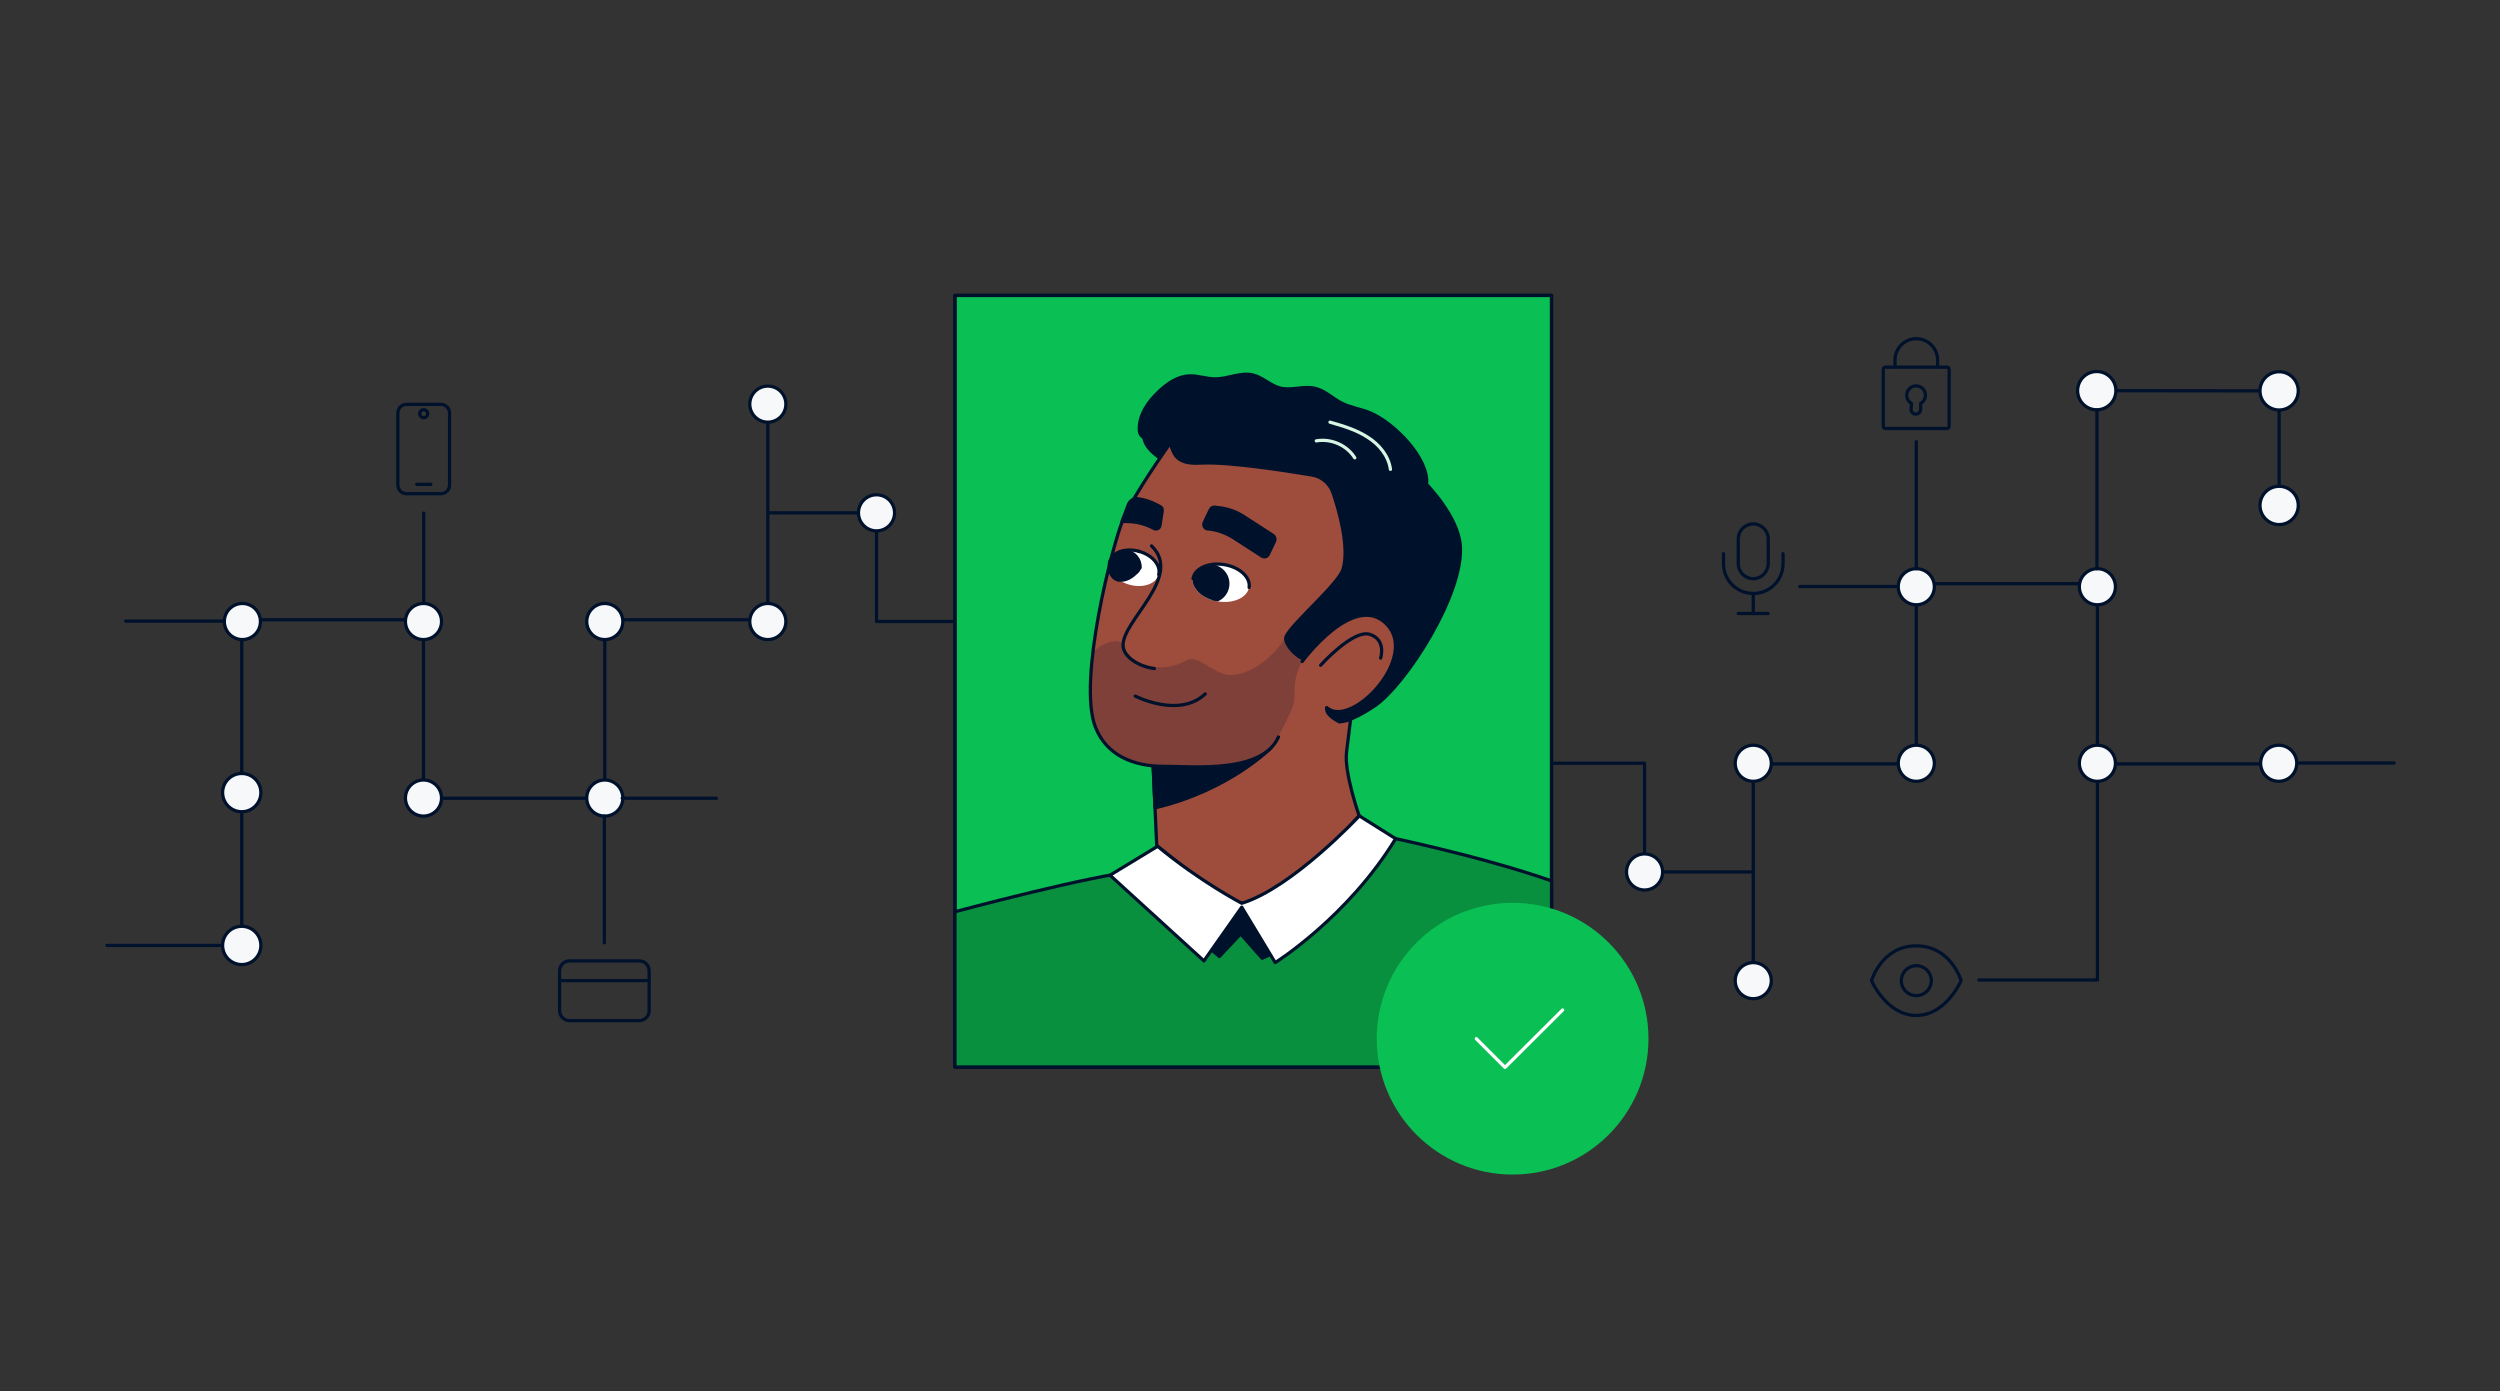 <svg xmlns="http://www.w3.org/2000/svg" xmlns:xlink="http://www.w3.org/1999/xlink" xml:space="preserve" id="Layer_1" x="0" y="0" version="1.1" viewBox="0 0 1150 640"><rect x="0" y="0" width="1150" height="640" fill="#333333" stroke="none"/><style>.st8{clip-path:url(#SVGID_00000054230922806304046180000002743840532070029222_);fill:#00112C;stroke:#00112C;stroke-width:1.5;stroke-linecap:round;stroke-linejoin:round;stroke-miterlimit:10}.st9{clip-path:url(#SVGID_00000098905534645720890030000004086154649983188925_);fill:#00112C;stroke:#00112C;stroke-width:1.5;stroke-linecap:round;stroke-linejoin:round;stroke-miterlimit:10}</style><path fill="none" stroke="#00112C" stroke-linecap="round" stroke-linejoin="round" stroke-miterlimit="10" stroke-width="1.5" d="M706.5 351.1 756.5 351.1 756.5 401.1"/><path fill="none" stroke="#00112C" stroke-linecap="round" stroke-linejoin="round" stroke-miterlimit="10" stroke-width="1.5" d="M756.5 401.1 806.5 401.1 806.5 451.1"/><path fill="none" stroke="#00112C" stroke-linecap="round" stroke-linejoin="round" stroke-miterlimit="10" stroke-width="1.5" d="M806.5 401.1 806.5 351.4 881.5 351.4 881.5 268.5 964.8 268.5 964.8 351.4 1048.2 351.4"/><circle cx="1048.2" cy="351.1" r="8.3" fill="#F7F8F9" stroke="#00112C" stroke-linecap="round" stroke-linejoin="round" stroke-miterlimit="10" stroke-width="1.5"/><circle cx="756.5" cy="401.1" r="8.3" fill="#F7F8F9" stroke="#00112C" stroke-linecap="round" stroke-linejoin="round" stroke-miterlimit="10" stroke-width="1.5"/><circle cx="806.5" cy="451.1" r="8.3" fill="#F7F8F9" stroke="#00112C" stroke-linecap="round" stroke-linejoin="round" stroke-miterlimit="10" stroke-width="1.5"/><circle cx="806.5" cy="351.1" r="8.3" fill="#F7F8F9" stroke="#00112C" stroke-linecap="round" stroke-linejoin="round" stroke-miterlimit="10" stroke-width="1.5"/><circle cx="881.5" cy="351.1" r="8.3" fill="#F7F8F9" stroke="#00112C" stroke-linecap="round" stroke-linejoin="round" stroke-miterlimit="10" stroke-width="1.5"/><circle cx="964.8" cy="351.1" r="8.3" fill="#F7F8F9" stroke="#00112C" stroke-linecap="round" stroke-linejoin="round" stroke-miterlimit="10" stroke-width="1.5"/><circle cx="964.8" cy="269.9" r="8.3" fill="#F7F8F9" stroke="#00112C" stroke-linecap="round" stroke-linejoin="round" stroke-miterlimit="10" stroke-width="1.5"/><circle cx="881.5" cy="269.9" r="8.3" fill="#F7F8F9" stroke="#00112C" stroke-linecap="round" stroke-linejoin="round" stroke-miterlimit="10" stroke-width="1.5"/><path fill="none" stroke="#00112C" stroke-linecap="round" stroke-linejoin="round" stroke-miterlimit="10" stroke-width="1.5" d="M964.8 359.8 964.8 450.8 910.3 450.8"/><path fill="none" stroke="#00112C" stroke-linecap="round" stroke-linejoin="round" stroke-miterlimit="10" stroke-width="1.5" d="M881.5 261.6 881.5 203.2"/><path fill="none" stroke="#00112C" stroke-linecap="round" stroke-linejoin="round" stroke-miterlimit="10" stroke-width="1.5" d="M895.6 197.1h-28.3c-.6 0-1-.5-1-1v-26.2c0-.6.5-1 1-1h28.3c.6 0 1 .5 1 1v26.2c0 .5-.4 1-1 1"/><path fill="none" stroke="#00112C" stroke-linecap="round" stroke-linejoin="round" stroke-miterlimit="10" stroke-width="1.5" d="M879.3 185.6c-1.3-.7-2.2-2.2-2.2-3.8 0-2.4 1.9-4.3 4.3-4.3s4.3 1.9 4.3 4.3c0 1.6-.9 3-2.2 3.8v2.7c0 1.2-1 2.2-2.2 2.2h0c-1.2 0-2.2-1-2.2-2.2zM871.7 168.9v-3.3c0-5.4 4.4-9.8 9.8-9.8s9.8 4.4 9.8 9.8v3.3M902.1 451.1s-6.9 16-20.6 16-20.6-16-20.6-16 4.6-16 20.6-16 20.6 16 20.6 16"/><circle cx="881.5" cy="451.1" r="6.9" fill="none" stroke="#00112C" stroke-linecap="round" stroke-linejoin="round" stroke-miterlimit="10" stroke-width="1.5"/><path fill="none" stroke="#00112C" stroke-linecap="round" stroke-linejoin="round" stroke-miterlimit="10" stroke-width="1.5" d="M872.5 269.8 827.9 269.8"/><path fill="none" stroke="#00112C" stroke-linecap="round" stroke-linejoin="round" stroke-miterlimit="10" stroke-width="1.5" d="M806.5 266.2c-3.8 0-6.9-3.1-6.9-6.9v-11.4c0-3.8 3.1-6.9 6.9-6.9h0c3.8 0 6.9 3.1 6.9 6.9v11.4c-.1 3.8-3.1 6.9-6.9 6.9"/><path fill="none" stroke="#00112C" stroke-linecap="round" stroke-linejoin="round" stroke-miterlimit="10" stroke-width="1.5" d="M820.2 254.7v4.6c0 7.6-6.1 13.7-13.7 13.7h0c-7.6 0-13.7-6.1-13.7-13.7v-4.6"/><path fill="none" stroke="#00112C" stroke-linecap="round" stroke-linejoin="round" stroke-miterlimit="10" stroke-width="1.5" d="M806.5 273 806.5 282.2"/><path fill="none" stroke="#00112C" stroke-linecap="round" stroke-linejoin="round" stroke-miterlimit="10" stroke-width="1.5" d="M799.6 282.2 813.3 282.2"/><path fill="none" stroke="#00112C" stroke-linecap="round" stroke-linejoin="round" stroke-miterlimit="10" stroke-width="1.5" d="M1048.4 232.5 1048.4 179.8 964.5 179.7"/><circle cx="1048.4" cy="232.5" r="8.8" fill="#F7F8F9" stroke="#00112C" stroke-linecap="round" stroke-linejoin="round" stroke-miterlimit="10" stroke-width="1.5"/><circle cx="1048.4" cy="179.8" r="8.8" fill="#F7F8F9" stroke="#00112C" stroke-linecap="round" stroke-linejoin="round" stroke-miterlimit="10" stroke-width="1.5"/><circle cx="964.5" cy="179.7" r="8.8" fill="#F7F8F9" stroke="#00112C" stroke-linecap="round" stroke-linejoin="round" stroke-miterlimit="10" stroke-width="1.5"/><path fill="none" stroke="#00112C" stroke-linecap="round" stroke-linejoin="round" stroke-miterlimit="10" stroke-width="1.5" d="M1057.4 351 1101.3 351"/><path fill="none" stroke="#00112C" stroke-linecap="round" stroke-linejoin="round" stroke-miterlimit="10" stroke-width="1.5" d="M964.6 261.6 964.6 188.6"/><path fill="none" stroke="#00112C" stroke-linecap="round" stroke-linejoin="round" stroke-miterlimit="10" stroke-width="1.5" d="M453.2 285.9 403.2 285.9 403.2 235.9"/><path fill="none" stroke="#00112C" stroke-linecap="round" stroke-linejoin="round" stroke-miterlimit="10" stroke-width="1.5" d="M403.2 235.9 353.2 235.9 353.2 185.9"/><path fill="none" stroke="#00112C" stroke-linecap="round" stroke-linejoin="round" stroke-miterlimit="10" stroke-width="1.5" d="M353.2 235.9 353.2 285.1 278.2 285.1 278.2 367.2 194.8 367.2 194.8 285.1 111.5 285.1"/><circle cx="111.5" cy="285.9" r="8.3" fill="#F7F8F9" stroke="#00112C" stroke-linecap="round" stroke-linejoin="round" stroke-miterlimit="10" stroke-width="1.5"/><circle cx="403.2" cy="235.9" r="8.3" fill="#F7F8F9" stroke="#00112C" stroke-linecap="round" stroke-linejoin="round" stroke-miterlimit="10" stroke-width="1.5"/><circle cx="353.2" cy="185.9" r="8.3" fill="#F7F8F9" stroke="#00112C" stroke-linecap="round" stroke-linejoin="round" stroke-miterlimit="10" stroke-width="1.5"/><circle cx="353.2" cy="285.9" r="8.3" fill="#F7F8F9" stroke="#00112C" stroke-linecap="round" stroke-linejoin="round" stroke-miterlimit="10" stroke-width="1.5"/><circle cx="278.2" cy="285.9" r="8.3" fill="#F7F8F9" stroke="#00112C" stroke-linecap="round" stroke-linejoin="round" stroke-miterlimit="10" stroke-width="1.5"/><circle cx="194.8" cy="285.9" r="8.3" fill="#F7F8F9" stroke="#00112C" stroke-linecap="round" stroke-linejoin="round" stroke-miterlimit="10" stroke-width="1.5"/><circle cx="194.8" cy="367.1" r="8.3" fill="#F7F8F9" stroke="#00112C" stroke-linecap="round" stroke-linejoin="round" stroke-miterlimit="10" stroke-width="1.5"/><circle cx="278.2" cy="367.1" r="8.3" fill="#F7F8F9" stroke="#00112C" stroke-linecap="round" stroke-linejoin="round" stroke-miterlimit="10" stroke-width="1.5"/><path fill="none" stroke="#00112C" stroke-linecap="round" stroke-linejoin="round" stroke-miterlimit="10" stroke-width="1.5" d="M278 375.4 278 433.7"/><path fill="#F7F8F9" stroke="#00112C" stroke-linecap="round" stroke-linejoin="round" stroke-miterlimit="10" stroke-width="1.5" d="M194.9 277.2 194.9 236"/><path fill="none" stroke="#00112C" stroke-linecap="round" stroke-linejoin="round" stroke-miterlimit="10" stroke-width="1.5" d="M191.7 222.8 198.2 222.8"/><path fill="none" stroke="#00112C" stroke-linecap="round" stroke-linejoin="round" stroke-miterlimit="10" stroke-width="1.5" d="M202.8 227.1H187c-2.2 0-4-1.8-4-4V190c0-2.2 1.8-4 4-4h15.8c2.2 0 4 1.8 4 4v33.1c0 2.2-1.8 4-4 4"/><path fill="#00112C" d="M194.9 189.2c.6 0 1.1.5 1.1 1.1s-.5 1.1-1.1 1.1-1.1-.5-1.1-1.1.5-1.1 1.1-1.1m0-1.5c-1.4 0-2.6 1.2-2.6 2.6s1.2 2.6 2.6 2.6 2.6-1.2 2.6-2.6-1.2-2.6-2.6-2.6"/><path fill="none" stroke="#00112C" stroke-linecap="round" stroke-linejoin="round" stroke-miterlimit="10" stroke-width="1.5" d="M257.4 464.9v-18.3c0-2.5 2-4.6 4.6-4.6h32c2.5 0 4.6 2 4.6 4.6v18.3c0 2.5-2 4.6-4.6 4.6h-32c-2.6-.1-4.6-2.1-4.6-4.6"/><path fill="none" stroke="#00112C" stroke-linecap="round" stroke-linejoin="round" stroke-miterlimit="10" stroke-width="1.5" d="M298.6 451.1 257.4 451.1"/><path fill="none" stroke="#00112C" stroke-linecap="round" stroke-linejoin="round" stroke-miterlimit="10" stroke-width="1.5" d="M286.2 367.2 329.5 367.2"/><path fill="none" stroke="#00112C" stroke-linecap="round" stroke-linejoin="round" stroke-miterlimit="10" stroke-width="1.5" d="M49.2 434.9 111.2 434.9 111.2 364.6"/><circle cx="111.2" cy="434.9" r="8.8" fill="#F7F8F9" stroke="#00112C" stroke-linecap="round" stroke-linejoin="round" stroke-miterlimit="10" stroke-width="1.5"/><circle cx="111.2" cy="364.6" r="8.8" fill="#F7F8F9" stroke="#00112C" stroke-linecap="round" stroke-linejoin="round" stroke-miterlimit="10" stroke-width="1.5"/><path fill="none" stroke="#00112C" stroke-linecap="round" stroke-linejoin="round" stroke-miterlimit="10" stroke-width="1.5" d="M103 285.7 57.8 285.7"/><path fill="none" stroke="#00112C" stroke-linecap="round" stroke-linejoin="round" stroke-miterlimit="10" stroke-width="1.5" d="M111.2 355.8 111.2 294.2"/><path fill="#0ABF53" stroke="#00112C" stroke-linecap="round" stroke-linejoin="round" stroke-miterlimit="10" stroke-width="1.5" d="M439.3 135.9H713.7V490.8H439.3z"/><path fill="none" stroke="#00112C" stroke-linecap="round" stroke-linejoin="round" stroke-miterlimit="10" stroke-width="1.5" d="M439.3 135.9H713.7V490.8H439.3z"/><path fill="#9E4C3C" stroke="#00112C" stroke-linecap="round" stroke-linejoin="round" stroke-miterlimit="10" stroke-width="1.5" d="M625.2 375.2s-6.9-19.7-5.8-29.1c1.2-9.4 4-32.5 4-32.5S544.7 351 530 342.4l3.1 69.3c.5 12 13 19.8 24 14.8 21.4-9.6 52.3-20.9 68.1-51.3"/><path fill="#00112C" stroke="#00112C" stroke-linecap="round" stroke-linejoin="round" stroke-miterlimit="10" stroke-width="1.5" d="M584.7 344s-19.3 19.6-53.4 27.6l-1.3-29.3c0 .1 20.9 10.9 54.7 1.7M535.4 211.9s-14.2-8.1-7.3-15.3 15.9 1.1 18.5 2.4c2.7 1.3-11.2 12.9-11.2 12.9"/><path fill="#9E4C3C" stroke="#00112C" stroke-linecap="round" stroke-linejoin="round" stroke-miterlimit="10" stroke-width="1.5" d="M588.1 339c-7.5 16.9-39.1 13.5-52.9 13.5s-26.2-5-31.3-18c-8.4-21.4 8.1-84.8 12.8-95.8s21.5-34.7 21.5-34.7c2.4-3.9 24.5-13.1 45.3-5.5s53.3 34.6 56.8 52.9-13.9 54.3-25.3 70.5"/><path fill="#00112C" stroke="#00112C" stroke-linecap="round" stroke-linejoin="round" stroke-miterlimit="10" stroke-width="1.5" d="M632.5 324.6c14.1-9.7 41.3-51.7 39.2-74.1-1.3-13.4-15.5-27.7-15.5-27.7 1.4-11.5-14.7-28.3-26.2-33-4.2-1.7-8.8-2.3-12.9-4.4-4.2-2.1-7.7-5.8-12.3-6.8-5.2-1.2-10.8 1.2-15.9-.1-4.5-1.1-8-4.9-12.5-6-5.7-1.4-11.5 1.8-17.4 1.8-4.1 0-8-1.6-12.1-1.4-5.2.3-9.7 3.4-13.5 6.9-5.2 4.8-9.7 11.1-9.3 18.3.1 1.4 1 2.8 2.3 3.2 2.2.8 3.4-1.3 5.1-2 2.5-.9 5.2 1.3 6.3 3.7 1.2 2.4 1.7 5.3 3.5 7.2 2.8 3 7.5 3 11.6 2.8 12.3-.6 38.1 3.4 50.6 5.5 4.5.7 8.2 3.9 9.7 8.2 3.1 9.1 7.4 24.9 4.7 34.9-1.8 6.8-23.5 25-26.3 31.2-1.6 3.6 8 13.1 11.2 10 3.2-3 5.2-7.2 8.8-9.8 3.1-2.3 7.1-3.1 11-3.8 1-.2 2.1-.4 3 .1.9.4 1.4 1.3 1.8 2.2 2.1 4.5 1.7 9.9.3 14.7-1.5 4.8-4 9.2-6.1 13.7-1.4 2.9-5.1 12-5.1 12 3.9.4 12.9-5.2 16-7.3"/><path fill="none" stroke="#00112C" stroke-linecap="round" stroke-linejoin="round" stroke-miterlimit="10" stroke-width="1.5" d="M522.2 320.2s20.2 10.4 32.2-1"/><path fill="none" stroke="#D7F5E3" stroke-linecap="round" stroke-linejoin="round" stroke-miterlimit="10" stroke-width="1.5" d="M639.6 215.9c-.8-6.2-5.2-11.5-10.5-14.8-5.3-3.4-11.3-5.2-17.3-6.9M623.2 210.6c-3.6-5.8-10.9-9-17.7-7.8"/><path fill="#00112C" stroke="#00112C" stroke-linecap="round" stroke-linejoin="round" stroke-miterlimit="10" stroke-width="1.5" d="M616.3 332.1s-6.7-3-6-6.5l9 .2z"/><path fill="#9E4C3C" stroke="#00112C" stroke-linecap="round" stroke-linejoin="round" stroke-miterlimit="10" stroke-width="1.5" d="M610.3 325.5c11.2 10 42.7-23 27.6-38.4-15.1-15.3-38.9 17.2-38.9 17.2"/><path fill="none" stroke="#00112C" stroke-linecap="round" stroke-linejoin="round" stroke-miterlimit="10" stroke-width="1.5" d="M635.1 302.7s2.7-8.5-5-10.9-22.6 14.2-22.6 14.2"/><path fill="#00112C" stroke="#00112C" stroke-linecap="round" stroke-linejoin="round" stroke-miterlimit="10" stroke-width="1.5" d="M555.5 243.3h.4c4.1.4 8.1 1.9 11.6 4.1l13 8.4c1 .7 2.4.3 2.9-.8l2.9-6.1c.4-.9.1-2-.7-2.6l-13.5-8.7c-3.5-2.3-7.6-3.7-11.8-4.1l-1.5-.2c-.8-.1-1.7.4-2 1.1l-2.8 5.9c-.7 1.4.2 2.8 1.5 3M530.8 243.1l-.3-.2c-3.7-1.9-7.8-3-12-3h-2.4l3-7.9c.7-1.7 2.4-2.8 4.2-2.6 3.1.4 6.1 1.4 8.9 2.9l1.4.7c.8.4 1.2 1.2 1 2.1l-1 6.5c-.1 1.4-1.6 2.1-2.8 1.5"/><ellipse cx="521.8" cy="261.3" fill="#FFF" rx="8" ry="11.6" transform="rotate(-74.906 521.773 261.314)"/><path fill="none" stroke="#00112C" stroke-linecap="round" stroke-linejoin="round" stroke-miterlimit="10" stroke-width="1.5" d="M523.9 253.6c-6.2-1.7-12.2.4-13.3 4.7"/><path fill="none" stroke="#00112C" stroke-linecap="round" stroke-linejoin="round" stroke-miterlimit="10" stroke-width="1.5" d="M533 264.3c1.1-4.3-3-9.1-9.2-10.7"/><defs><ellipse id="SVGID_1_" cx="521.8" cy="261.3" rx="8" ry="11.6" transform="rotate(-74.906 521.773 261.314)"/></defs><clipPath id="SVGID_00000129895329100798436170000007085005222563775905_"><use xlink:href="#SVGID_1_" overflow="visible"/></clipPath><ellipse cx="517.3" cy="261.1" fill="#00112C" stroke="#00112C" stroke-linecap="round" stroke-linejoin="round" stroke-miterlimit="10" stroke-width="1.5" clip-path="url(#SVGID_00000129895329100798436170000007085005222563775905_)" rx="7.5" ry="7.2" transform="rotate(-74.906 517.254 261.13)"/><ellipse cx="561.7" cy="268.2" fill="#FFF" rx="8.6" ry="13" transform="rotate(-81.176 561.678 268.194)"/><path fill="none" stroke="#00112C" stroke-linecap="round" stroke-linejoin="round" stroke-miterlimit="10" stroke-width="1.5" d="M563 259.7c-7.1-1.1-13.5 1.8-14.2 6.5M574.6 270.2c.7-4.7-4.5-9.4-11.6-10.5"/><defs><ellipse id="SVGID_00000142162393397787077770000003092720954251009962_" cx="561.7" cy="268.2" rx="8.6" ry="13" transform="rotate(-81.176 561.678 268.194)"/></defs><clipPath id="SVGID_00000080908641342388345100000003034527127141127562_"><use xlink:href="#SVGID_00000142162393397787077770000003092720954251009962_" overflow="visible"/></clipPath><circle cx="556.7" cy="268.5" r="8.1" fill="#00112C" stroke="#00112C" stroke-linecap="round" stroke-linejoin="round" stroke-miterlimit="10" stroke-width="1.5" clip-path="url(#SVGID_00000080908641342388345100000003034527127141127562_)"/><path fill="none" stroke="#00112C" stroke-linecap="round" stroke-linejoin="round" stroke-miterlimit="10" stroke-width="1.5" d="M529.7 251.1c14.6 14.1-13.1 34-13.1 45.7 0 5.6 7.9 10 14.4 10.7"/><path fill="#00112C" d="M565.3 310.5c-6.3-.2-14.6-9.6-19.4-6.8-12 6.9-26.1 2.2-29.3-7-1.6-4.5-13.8.6-14.4 5.3-2.2 16.8-.9 36.3 11.1 44.9 9.9 7.1 54.9 7.3 66.4.7 7-4 10.4-12.8 13.9-20 4.1-8.4-.8-10.6 5.2-23.3 2.8-5.9.5-7-7.4-11.2-4.5 7.7-15.4 17.8-26.1 17.4" opacity=".2"/><path fill="#08903F" stroke="#00112C" stroke-linecap="round" stroke-linejoin="round" stroke-miterlimit="10" stroke-width="1.5" d="m532.4 389.2 38.7 31.1s22.3-8.5 54.1-45.1l10.3 9.2s44.1 8.9 78.2 20.8v85.6H439.3v-71.4s65.4-17.5 82.5-18.3z"/><path fill="#00112C" stroke="#00112C" stroke-linecap="round" stroke-linejoin="round" stroke-miterlimit="10" stroke-width="1.5" d="M557.3 436.9 560.9 440 570.7 429.6 580.6 440.8 584.3 439.1 576.2 425.8 571.1 415.3z"/><circle cx="695.8" cy="477.8" r="62.5" fill="#0ABF53"/><path fill="none" stroke="#FFF" stroke-linecap="round" stroke-linejoin="round" stroke-miterlimit="10" stroke-width="1.5" d="M679.1 477.8 692.3 491 718.8 464.6"/><path fill="#FFF" stroke="#00112C" stroke-linecap="round" stroke-linejoin="round" stroke-miterlimit="10" stroke-width="1.5" d="m510.6 402.6 43.2 39.4 17.4-24.7 15.4 25.5s33.4-20.9 55.4-57l-16.7-10.5s-30.8 33.1-54.1 40.2c0 0-19.3-10.1-38.7-26.2z"/></svg>